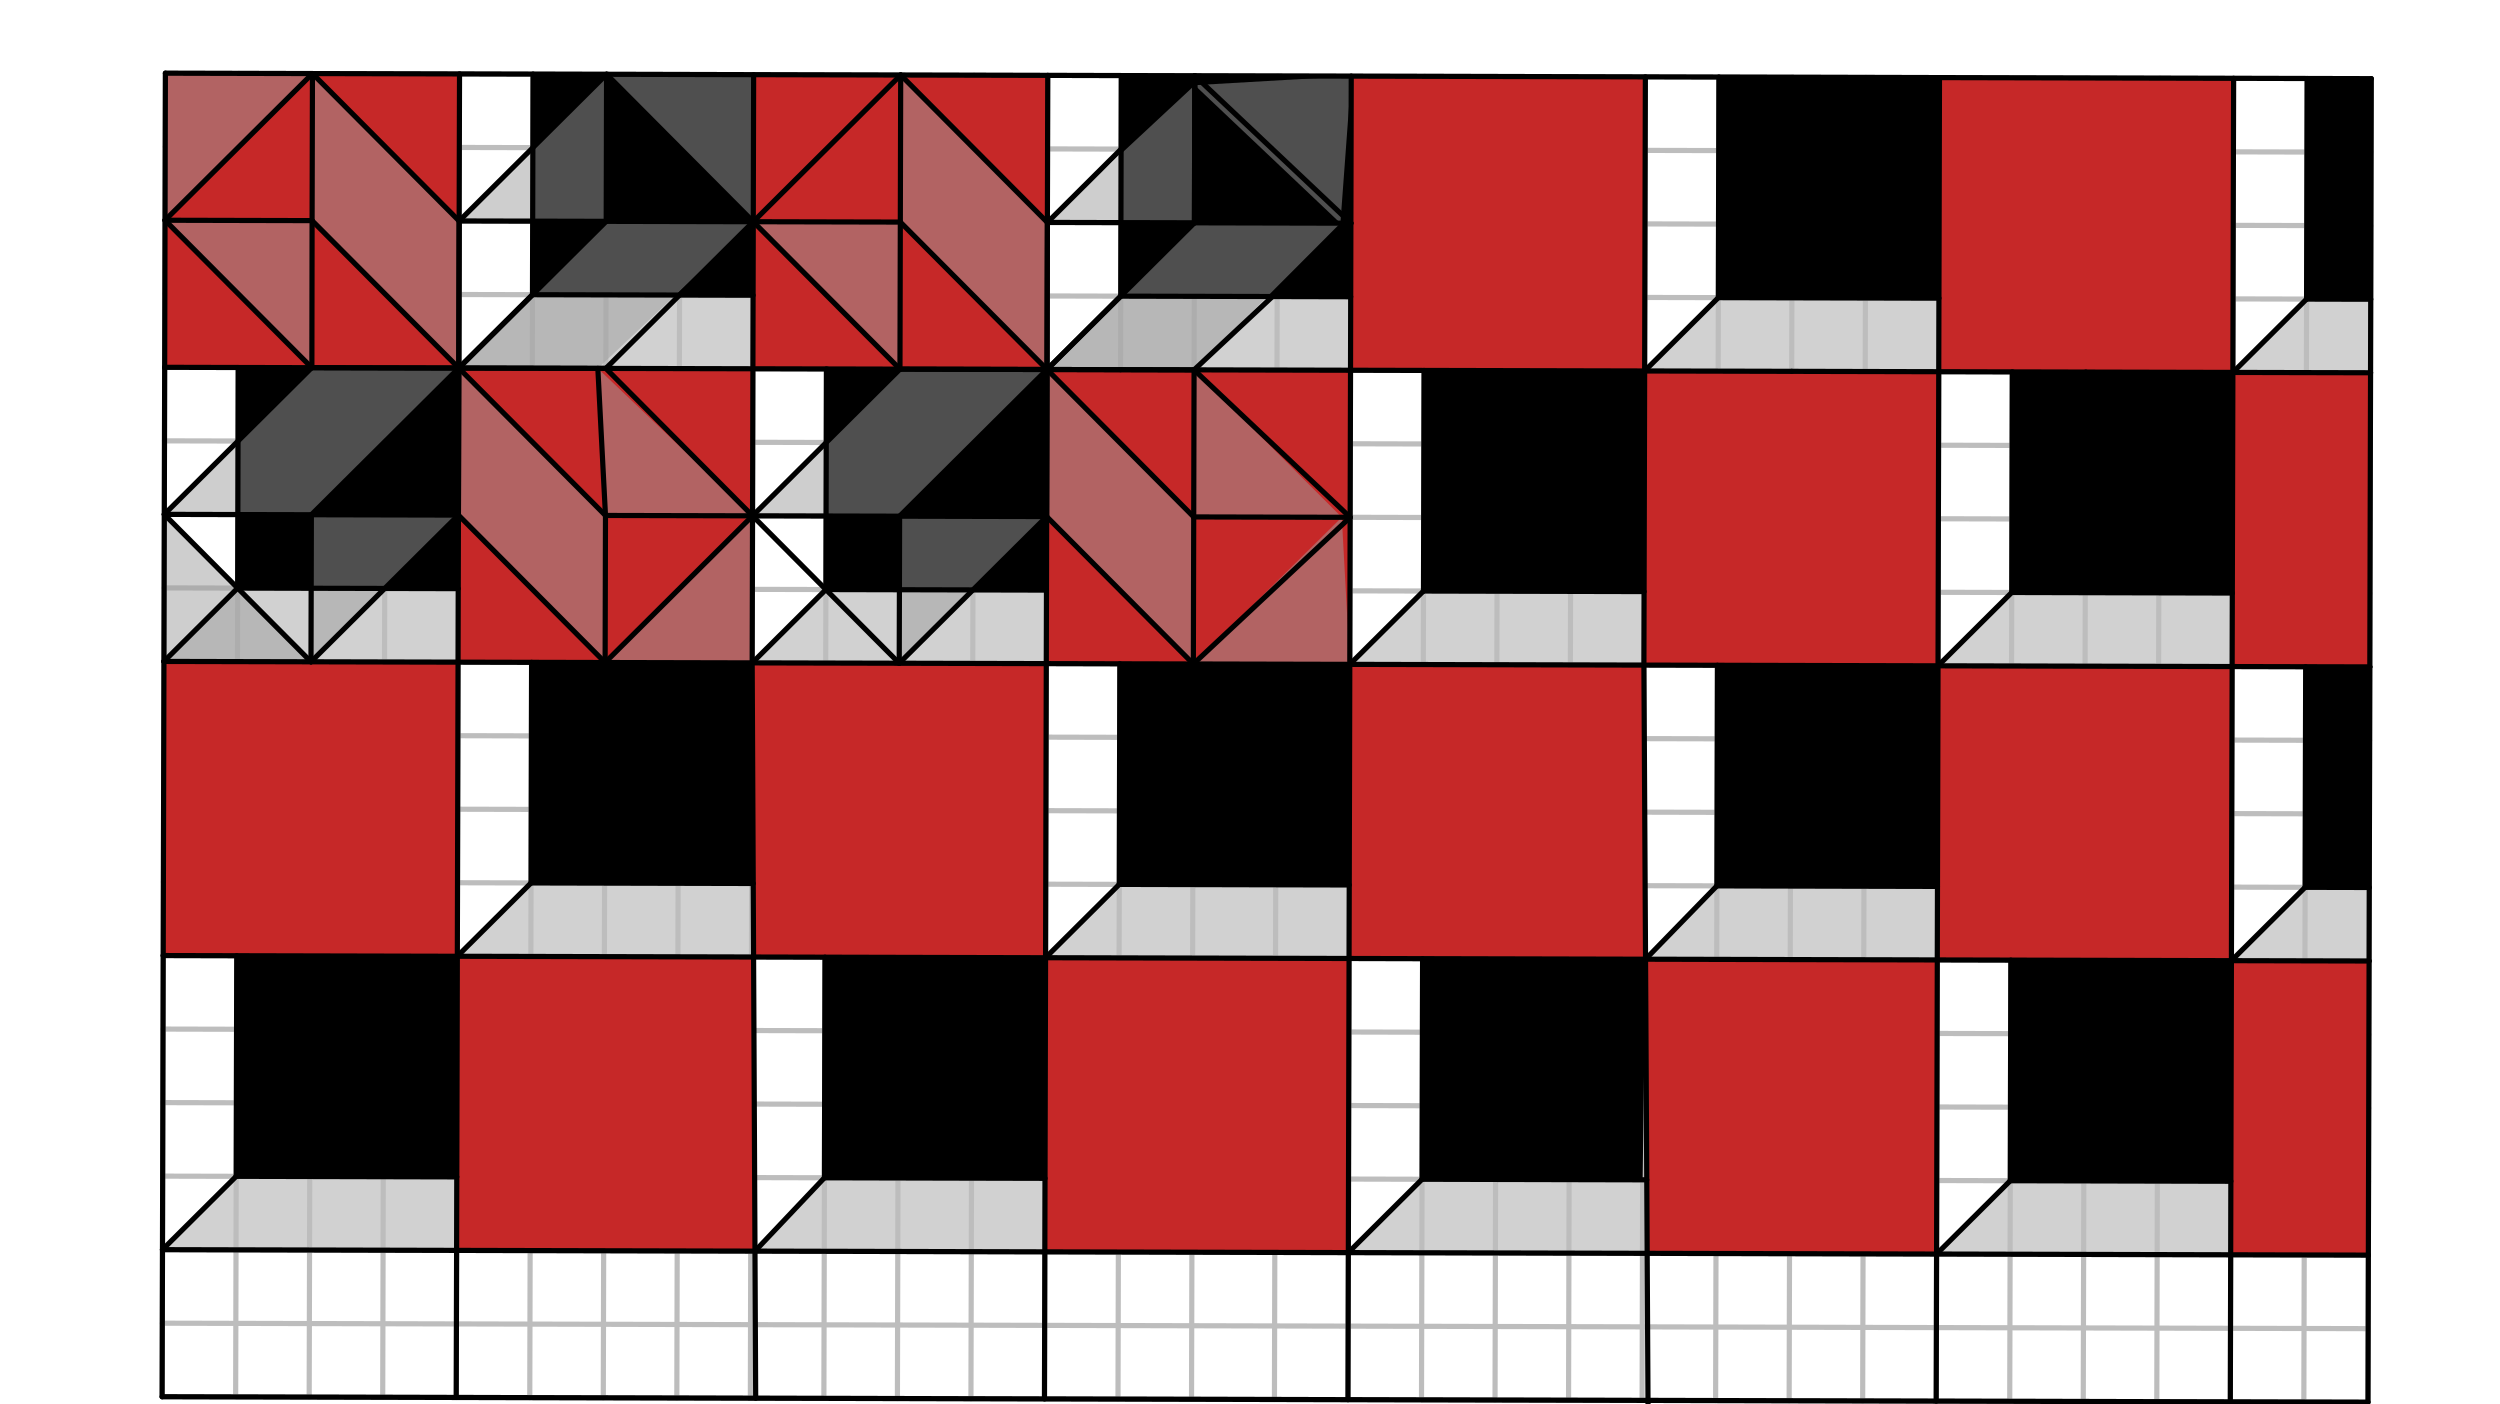 <svg xmlns="http://www.w3.org/2000/svg" class="svg--816" height="100%" preserveAspectRatio="xMidYMid meet" viewBox="0 0 963.78 541.417" width="100%"><defs><marker id="marker-arrow" markerHeight="16" markerUnits="userSpaceOnUse" markerWidth="24" orient="auto-start-reverse" refX="24" refY="4" viewBox="0 0 24 8"><path d="M 0 0 L 24 4 L 0 8 z" stroke="inherit"></path></marker></defs><g class="aux-layer--949"><g class="element--733"><line stroke="#BDBDBD" stroke-dasharray="none" stroke-linecap="round" stroke-width="2" x1="62.5" x2="912.891" y1="538.453" y2="540.558"></line></g><g class="element--733"><line stroke="#BDBDBD" stroke-dasharray="none" stroke-linecap="round" stroke-width="2" x1="62.5" x2="63.763" y1="538.453" y2="28.218"></line></g><g class="element--733"><line stroke="#BDBDBD" stroke-dasharray="none" stroke-linecap="round" stroke-width="2" x1="63.763" x2="914.154" y1="28.218" y2="30.323"></line></g><g class="element--733"><line stroke="#BDBDBD" stroke-dasharray="none" stroke-linecap="round" stroke-width="2" x1="914.154" x2="912.891" y1="30.323" y2="540.558"></line></g><g class="element--733"><path d="M -1979.58 -1694.393 A 2862.992 2862.992 0 0 1 2926.053 311.682" fill="none" stroke="#BDBDBD" stroke-dasharray="none" stroke-linecap="round" stroke-width="2"></path></g><g class="element--733"><path d="M 2543.734 1552.973 A 2862.992 2862.992 0 0 0 2983.448 28.359" fill="none" stroke="#BDBDBD" stroke-dasharray="none" stroke-linecap="round" stroke-width="2"></path></g><g class="element--733"><line stroke="#BDBDBD" stroke-dasharray="none" stroke-linecap="round" stroke-width="2" x1="92.109" x2="90.846" y1="28.289" y2="538.523"></line></g><g class="element--733"><line stroke="#BDBDBD" stroke-dasharray="none" stroke-linecap="round" stroke-width="2" x1="120.456" x2="119.193" y1="28.359" y2="538.593"></line></g><g class="element--733"><line stroke="#BDBDBD" stroke-dasharray="none" stroke-linecap="round" stroke-width="2" x1="148.802" x2="147.539" y1="28.429" y2="538.664"></line></g><g class="element--733"><line stroke="#BDBDBD" stroke-dasharray="none" stroke-linecap="round" stroke-width="2" x1="177.148" x2="175.885" y1="28.499" y2="538.734"></line></g><g class="element--733"><line stroke="#BDBDBD" stroke-dasharray="none" stroke-linecap="round" stroke-width="2" x1="205.495" x2="204.232" y1="28.569" y2="538.804"></line></g><g class="element--733"><line stroke="#BDBDBD" stroke-dasharray="none" stroke-linecap="round" stroke-width="2" x1="233.841" x2="232.578" y1="28.639" y2="538.874"></line></g><g class="element--733"><line stroke="#BDBDBD" stroke-dasharray="none" stroke-linecap="round" stroke-width="2" x1="262.188" x2="260.925" y1="28.71" y2="538.944"></line></g><g class="element--733"><line stroke="#BDBDBD" stroke-dasharray="none" stroke-linecap="round" stroke-width="2" x1="290.534" x2="289.271" y1="28.78" y2="539.014"></line></g><g class="element--733"><line stroke="#BDBDBD" stroke-dasharray="none" stroke-linecap="round" stroke-width="2" x1="318.88" x2="317.617" y1="28.85" y2="539.085"></line></g><g class="element--733"><line stroke="#BDBDBD" stroke-dasharray="none" stroke-linecap="round" stroke-width="2" x1="347.227" x2="345.964" y1="28.92" y2="539.155"></line></g><g class="element--733"><line stroke="#BDBDBD" stroke-dasharray="none" stroke-linecap="round" stroke-width="2" x1="375.573" x2="374.31" y1="28.99" y2="539.225"></line></g><g class="element--733"><line stroke="#BDBDBD" stroke-dasharray="none" stroke-linecap="round" stroke-width="2" x1="403.919" x2="402.656" y1="29.06" y2="539.295"></line></g><g class="element--733"><line stroke="#BDBDBD" stroke-dasharray="none" stroke-linecap="round" stroke-width="2" x1="432.266" x2="431.003" y1="29.131" y2="539.365"></line></g><g class="element--733"><line stroke="#BDBDBD" stroke-dasharray="none" stroke-linecap="round" stroke-width="2" x1="460.612" x2="459.349" y1="29.201" y2="539.435"></line></g><g class="element--733"><line stroke="#BDBDBD" stroke-dasharray="none" stroke-linecap="round" stroke-width="2" x1="492.575" x2="491.312" y1="29.28" y2="539.515"></line></g><g class="element--733"><line stroke="#BDBDBD" stroke-dasharray="none" stroke-linecap="round" stroke-width="2" x1="520.922" x2="519.659" y1="29.35" y2="539.585"></line></g><g class="element--733"><line stroke="#BDBDBD" stroke-dasharray="none" stroke-linecap="round" stroke-width="2" x1="549.268" x2="548.005" y1="29.42" y2="539.655"></line></g><g class="element--733"><line stroke="#BDBDBD" stroke-dasharray="none" stroke-linecap="round" stroke-width="2" x1="577.614" x2="576.352" y1="29.49" y2="539.725"></line></g><g class="element--733"><line stroke="#BDBDBD" stroke-dasharray="none" stroke-linecap="round" stroke-width="2" x1="605.961" x2="604.698" y1="29.561" y2="539.795"></line></g><g class="element--733"><line stroke="#BDBDBD" stroke-dasharray="none" stroke-linecap="round" stroke-width="2" x1="634.307" x2="633.044" y1="29.631" y2="539.865"></line></g><g class="element--733"><line stroke="#BDBDBD" stroke-dasharray="none" stroke-linecap="round" stroke-width="2" x1="662.654" x2="661.391" y1="29.701" y2="539.936"></line></g><g class="element--733"><line stroke="#BDBDBD" stroke-dasharray="none" stroke-linecap="round" stroke-width="2" x1="691" x2="689.737" y1="29.771" y2="540.006"></line></g><g class="element--733"><line stroke="#BDBDBD" stroke-dasharray="none" stroke-linecap="round" stroke-width="2" x1="719.346" x2="718.083" y1="29.841" y2="540.076"></line></g><g class="element--733"><line stroke="#BDBDBD" stroke-dasharray="none" stroke-linecap="round" stroke-width="2" x1="747.693" x2="746.43" y1="29.911" y2="540.146"></line></g><g class="element--733"><line stroke="#BDBDBD" stroke-dasharray="none" stroke-linecap="round" stroke-width="2" x1="776.039" x2="774.776" y1="29.982" y2="540.216"></line></g><g class="element--733"><line stroke="#BDBDBD" stroke-dasharray="none" stroke-linecap="round" stroke-width="2" x1="804.385" x2="803.122" y1="30.052" y2="540.286"></line></g><g class="element--733"><line stroke="#BDBDBD" stroke-dasharray="none" stroke-linecap="round" stroke-width="2" x1="832.732" x2="831.469" y1="30.122" y2="540.357"></line></g><g class="element--733"><line stroke="#BDBDBD" stroke-dasharray="none" stroke-linecap="round" stroke-width="2" x1="861.078" x2="859.815" y1="30.192" y2="540.427"></line></g><g class="element--733"><line stroke="#BDBDBD" stroke-dasharray="none" stroke-linecap="round" stroke-width="2" x1="889.425" x2="888.162" y1="30.262" y2="540.497"></line></g><g class="element--733"><line stroke="#BDBDBD" stroke-dasharray="none" stroke-linecap="round" stroke-width="2" x1="63.693" x2="914.084" y1="56.565" y2="58.67"></line></g><g class="element--733"><line stroke="#BDBDBD" stroke-dasharray="none" stroke-linecap="round" stroke-width="2" x1="63.623" x2="914.014" y1="84.911" y2="87.016"></line></g><g class="element--733"><line stroke="#BDBDBD" stroke-dasharray="none" stroke-linecap="round" stroke-width="2" x1="63.552" x2="913.944" y1="113.258" y2="115.363"></line></g><g class="element--733"><line stroke="#BDBDBD" stroke-dasharray="none" stroke-linecap="round" stroke-width="2" x1="63.482" x2="913.873" y1="141.604" y2="143.709"></line></g><g class="element--733"><line stroke="#BDBDBD" stroke-dasharray="none" stroke-linecap="round" stroke-width="2" x1="63.412" x2="913.803" y1="169.95" y2="172.055"></line></g><g class="element--733"><line stroke="#BDBDBD" stroke-dasharray="none" stroke-linecap="round" stroke-width="2" x1="63.342" x2="913.733" y1="198.297" y2="200.402"></line></g><g class="element--733"><line stroke="#BDBDBD" stroke-dasharray="none" stroke-linecap="round" stroke-width="2" x1="63.272" x2="913.663" y1="226.643" y2="228.748"></line></g><g class="element--733"><line stroke="#BDBDBD" stroke-dasharray="none" stroke-linecap="round" stroke-width="2" x1="63.202" x2="913.593" y1="254.989" y2="257.094"></line></g><g class="element--733"><line stroke="#BDBDBD" stroke-dasharray="none" stroke-linecap="round" stroke-width="2" x1="63.131" x2="913.523" y1="283.336" y2="285.441"></line></g><g class="element--733"><line stroke="#BDBDBD" stroke-dasharray="none" stroke-linecap="round" stroke-width="2" x1="63.061" x2="913.452" y1="311.682" y2="313.787"></line></g><g class="element--733"><line stroke="#BDBDBD" stroke-dasharray="none" stroke-linecap="round" stroke-width="2" x1="62.991" x2="913.382" y1="340.029" y2="342.133"></line></g><g class="element--733"><line stroke="#BDBDBD" stroke-dasharray="none" stroke-linecap="round" stroke-width="2" x1="62.921" x2="913.312" y1="368.375" y2="370.48"></line></g><g class="element--733"><line stroke="#BDBDBD" stroke-dasharray="none" stroke-linecap="round" stroke-width="2" x1="62.851" x2="913.242" y1="396.721" y2="398.826"></line></g><g class="element--733"><line stroke="#BDBDBD" stroke-dasharray="none" stroke-linecap="round" stroke-width="2" x1="62.781" x2="913.172" y1="425.068" y2="427.173"></line></g><g class="element--733"><line stroke="#BDBDBD" stroke-dasharray="none" stroke-linecap="round" stroke-width="2" x1="62.71" x2="913.102" y1="453.414" y2="455.519"></line></g><g class="element--733"><line stroke="#BDBDBD" stroke-dasharray="none" stroke-linecap="round" stroke-width="2" x1="62.64" x2="913.031" y1="481.76" y2="483.865"></line></g><g class="element--733"><line stroke="#BDBDBD" stroke-dasharray="none" stroke-linecap="round" stroke-width="2" x1="62.57" x2="912.961" y1="510.107" y2="512.212"></line></g></g><g class="main-layer--75a"><g class="element--733"><g fill="#000000" opacity="1"><path d="M 91.618 226.713 L 176.657 226.924 L 91.829 141.674 L 176.868 141.885 L 176.657 226.924 L 91.829 141.674 L 91.618 226.713 Z" stroke="none"></path></g></g><g class="element--733"><g fill="#000000" opacity="1"><path d="M 205.284 113.608 L 205.495 28.569 L 290.323 113.819 L 290.534 28.78 L 205.495 28.569 L 290.323 113.819 L 205.284 113.608 Z" stroke="none"></path></g></g><g class="element--733"><g fill="#000000" opacity="1"><path d="M 432.055 114.17 L 432.266 29.131 L 520.922 29.35 L 520.711 114.389 L 432.055 114.17 Z" stroke="none"></path></g></g><g class="element--733"><g fill="#000000" opacity="1"><path d="M 662.443 114.74 L 662.654 29.701 L 747.482 114.95 L 747.693 29.911 L 662.654 29.701 L 747.482 114.95 L 747.482 114.95 L 662.443 114.74 Z" stroke="none"></path></g></g><g class="element--733"><g fill="#000000" opacity="1"><path d="M 889.214 115.301 L 889.425 30.262 L 914.154 30.323 L 913.944 115.363 L 889.214 115.301 Z" stroke="none"></path></g></g><g class="element--733"><g fill="#000000" opacity="1"><path d="M 318.389 227.275 L 318.6 142.235 L 403.428 227.485 L 403.639 142.446 L 318.6 142.235 L 403.428 227.485 L 318.389 227.275 Z" stroke="none"></path></g></g><g class="element--733"><g fill="#000000" opacity="1"><path d="M 548.777 227.845 L 548.987 142.806 L 633.816 228.055 L 634.027 143.016 L 548.987 142.806 L 633.816 228.055 L 548.777 227.845 Z" stroke="none"></path></g></g><g class="element--733"><g fill="#000000" opacity="1"><path d="M 775.548 228.406 L 775.758 143.367 L 860.587 228.617 L 860.798 143.577 L 775.758 143.367 L 860.587 228.617 L 775.548 228.406 Z" stroke="none"></path></g></g><g class="element--733"><g fill="#000000" opacity="1"><path d="M 204.723 340.379 L 204.933 255.34 L 289.762 340.59 L 289.973 255.551 L 204.933 255.34 L 289.762 340.59 L 204.723 340.379 Z" stroke="none"></path></g></g><g class="element--733"><g fill="#000000" opacity="1"><path d="M 431.494 340.941 L 431.704 255.902 L 520.15 341.16 L 520.36 256.121 L 431.704 255.902 L 520.15 341.16 L 431.494 340.941 Z" stroke="none"></path></g></g><g class="element--733"><g fill="#000000" opacity="1"><path d="M 661.882 341.511 L 662.092 256.472 L 746.921 341.721 L 747.131 256.682 L 662.092 256.472 L 746.921 341.721 L 661.882 341.511 Z" stroke="none"></path></g></g><g class="element--733"><g fill="#000000" opacity="1"><path d="M 888.653 342.072 L 888.863 257.033 L 913.382 342.133 L 913.593 257.094 L 888.863 257.033 L 913.382 342.133 L 888.653 342.072 Z" stroke="none"></path></g></g><g class="element--733"><g fill="#000000" opacity="1"><path d="M 317.828 454.045 L 318.038 369.006 L 402.867 454.256 L 403.077 369.217 L 318.038 369.006 L 402.867 454.256 L 317.828 454.045 Z" stroke="none"></path></g></g><g class="element--733"><g fill="#000000" opacity="1"><path d="M 774.987 455.177 L 775.197 370.138 L 860.026 455.388 L 860.236 370.348 L 775.197 370.138 L 860.026 455.388 L 774.987 455.177 Z" stroke="none"></path></g></g><g class="element--733"><g fill="#000000" opacity="1"><path d="M 91.057 453.484 L 91.267 368.445 L 176.096 453.695 L 176.306 368.656 L 91.267 368.445 L 176.096 453.695 L 91.057 453.484 Z" stroke="none"></path></g></g><g class="element--733"><g fill="#C62828" opacity="1"><path d="M 62.921 368.375 L 63.234 242.104 L 63.234 242.104 L 63.202 254.989 L 62.921 368.375 Z" stroke="none"></path></g></g><g class="element--733"><g fill="#C62828" opacity="1"><path d="M 63.202 254.989 L 62.921 368.375 L 176.306 368.656 L 176.587 255.27 L 63.202 254.989 Z" stroke="none"></path></g></g><g class="element--733"><g fill="#C62828" opacity="1"><path d="M 176.587 255.27 L 289.973 255.551 L 176.868 141.885 L 176.868 141.885 L 290.253 142.165 L 289.973 255.551 L 176.868 141.885 L 176.587 255.27 Z" stroke="none"></path></g></g><g class="element--733"><g fill="#C62828" opacity="1"><path d="M 403.358 255.831 L 403.639 142.446 L 520.36 256.121 L 520.641 142.736 L 403.639 142.446 L 520.36 256.121 L 403.358 255.831 Z" stroke="none"></path></g></g><g class="element--733"><g fill="#C62828" opacity="1"><path d="M 520.641 142.736 L 520.922 29.35 L 634.027 143.016 L 634.307 29.631 L 520.922 29.35 L 634.027 143.016 L 520.641 142.736 Z" stroke="none"></path></g></g><g class="element--733"><g fill="#C62828" opacity="1"><path d="M 747.412 143.297 L 747.693 29.911 L 860.798 143.577 L 861.078 30.192 L 747.693 29.911 L 860.798 143.577 L 747.412 143.297 Z" stroke="none"></path></g></g><g class="element--733"><g fill="#C62828" opacity="1"><path d="M 290.253 142.165 L 290.534 28.78 L 403.639 142.446 L 403.919 29.06 L 290.534 28.78 L 403.639 142.446 L 290.253 142.165 Z" stroke="none"></path></g></g><g class="element--733"><g fill="#C62828" opacity="1"><path d="M 63.763 28.218 L 63.482 141.604 L 176.868 141.885 L 177.148 28.499 L 63.763 28.218 Z" stroke="none"></path></g></g><g class="element--733"><g fill="#C62828" opacity="1"><path d="M 289.973 255.551 L 290.513 368.938 L 403.077 369.217 L 403.358 255.831 L 289.973 255.551 Z" stroke="none"></path></g></g><g class="element--733"><g fill="#C62828" opacity="1"><path d="M 520.36 256.121 L 520.08 369.506 L 634.376 369.789 L 633.746 256.402 L 520.36 256.121 Z" stroke="none"></path></g></g><g class="element--733"><g fill="#C62828" opacity="1"><path d="M 634.027 143.016 L 633.746 256.402 L 747.131 256.682 L 747.412 143.297 L 634.027 143.016 Z" stroke="none"></path></g></g><g class="element--733"><g fill="#C62828" opacity="1"><path d="M 634.376 369.789 L 635.006 483.177 L 746.57 483.453 L 746.851 370.068 L 634.376 369.789 Z" stroke="none"></path></g></g><g class="element--733"><g fill="#C62828" opacity="1"><path d="M 403.077 369.217 L 402.797 482.602 L 519.799 482.892 L 520.08 369.506 L 403.077 369.217 Z" stroke="none"></path></g></g><g class="element--733"><g fill="#C62828" opacity="1"><path d="M 176.306 368.656 L 176.026 482.041 L 291.054 482.326 L 290.513 368.938 L 176.306 368.656 Z" stroke="none"></path></g></g><g class="element--733"><g fill="#C62828" opacity="1"><path d="M 747.131 256.682 L 746.851 370.068 L 860.236 370.348 L 860.517 256.963 L 747.131 256.682 Z" stroke="none"></path></g></g><g class="element--733"><g fill="#C62828" opacity="1"><path d="M 860.798 143.577 L 860.517 256.963 L 913.593 257.094 L 913.873 143.709 L 860.798 143.577 Z" stroke="none"></path></g></g><g class="element--733"><g fill="#C62828" opacity="1"><path d="M 860.236 370.348 L 859.956 483.734 L 913.031 483.865 L 913.312 370.48 L 860.236 370.348 Z" stroke="none"></path></g></g><g class="element--733"><g fill="#BDBDBD" opacity="0.7"><path d="M 63.202 254.989 L 91.618 226.713 L 176.657 226.924 L 176.587 255.27 L 63.202 254.989 Z" stroke="none"></path></g></g><g class="element--733"><g fill="#BDBDBD" opacity="0.7"><path d="M 176.868 141.885 L 205.284 113.608 L 290.323 113.819 L 290.253 142.165 L 176.868 141.885 Z" stroke="none"></path></g></g><g class="element--733"><g fill="#BDBDBD" opacity="0.7"><path d="M 403.639 142.446 L 432.055 114.17 L 520.711 114.389 L 520.641 142.736 L 403.639 142.446 Z" stroke="none"></path></g></g><g class="element--733"><g fill="#BDBDBD" opacity="0.7"><path d="M 634.027 143.016 L 662.443 114.74 L 747.482 114.95 L 747.412 143.297 L 634.027 143.016 Z" stroke="none"></path></g></g><g class="element--733"><g fill="#BDBDBD" opacity="0.7"><path d="M 520.36 256.121 L 548.777 227.845 L 633.816 228.055 L 633.746 256.402 L 520.36 256.121 Z" stroke="none"></path></g></g><g class="element--733"><g fill="#BDBDBD" opacity="0.7"><path d="M 289.973 255.551 L 318.389 227.275 L 403.428 227.485 L 403.358 255.831 L 289.973 255.551 Z" stroke="none"></path></g></g><g class="element--733"><g fill="#BDBDBD" opacity="0.7"><path d="M 747.131 256.682 L 775.548 228.406 L 860.587 228.617 L 860.517 256.963 L 747.131 256.682 Z" stroke="none"></path></g></g><g class="element--733"><g fill="#BDBDBD" opacity="0.7"><path d="M 634.376 369.789 L 661.882 341.511 L 746.921 341.721 L 746.851 370.068 L 634.376 369.789 Z" stroke="none"></path></g></g><g class="element--733"><g fill="#BDBDBD" opacity="0.7"><path d="M 403.077 369.217 L 431.494 340.941 L 520.15 341.16 L 520.08 369.506 L 403.077 369.217 Z" stroke="none"></path></g></g><g class="element--733"><g fill="#BDBDBD" opacity="0.7"><path d="M 176.306 368.656 L 204.723 340.379 L 289.762 340.59 L 290.513 368.938 L 176.306 368.656 Z" stroke="none"></path></g></g><g class="element--733"><g fill="#BDBDBD" opacity="0.7"><path d="M 62.64 481.76 L 91.057 453.484 L 176.096 453.695 L 176.026 482.041 L 62.64 481.76 Z" stroke="none"></path></g></g><g class="element--733"><g fill="#BDBDBD" opacity="0.7"><path d="M 291.054 482.326 L 317.828 454.045 L 402.867 454.256 L 402.797 482.602 L 291.054 482.326 Z" stroke="none"></path></g></g><g class="element--733"><g fill="#BDBDBD" opacity="0.7"><path d="M 519.799 482.892 L 548.216 454.616 L 633.255 454.826 L 635.006 483.177 L 519.799 482.892 Z" stroke="none"></path></g></g><g class="element--733"><g fill="#BDBDBD" opacity="0.7"><path d="M 746.57 483.453 L 774.987 455.177 L 860.026 455.388 L 859.956 483.734 L 746.57 483.453 Z" stroke="none"></path></g></g><g class="element--733"><g fill="#BDBDBD" opacity="0.7"><path d="M 860.236 370.348 L 888.653 342.072 L 913.382 342.133 L 913.312 370.48 L 860.236 370.348 Z" stroke="none"></path></g></g><g class="element--733"><g fill="#BDBDBD" opacity="0.7"><path d="M 860.798 143.577 L 889.214 115.301 L 913.944 115.363 L 913.873 143.709 L 860.798 143.577 Z" stroke="none"></path></g></g><g class="element--733"><g fill="#000000" opacity="1"><path d="M 548.426 369.577 L 548.216 454.616 L 633.255 454.826 L 633.255 454.826 L 633.255 454.826 L 634.376 369.789 L 548.426 369.577 Z" stroke="none"></path></g></g><g class="element--733"><g fill="#9E9E9E" opacity="0.5"><path d="M 63.763 28.218 L 63.622 84.911 L 120.456 28.359 L 63.763 28.218 Z" stroke="none"></path></g></g><g class="element--733"><g fill="#9E9E9E" opacity="0.5"><path d="M 120.456 28.359 L 120.315 85.052 L 176.868 141.885 L 177.008 85.192 L 120.456 28.359 Z" stroke="none"></path></g></g><g class="element--733"><g fill="#9E9E9E" opacity="0.5"><path d="M 177.008 85.192 L 233.701 85.332 L 233.841 28.639 L 177.008 85.192 Z" stroke="none"></path></g></g><g class="element--733"><g fill="#9E9E9E" opacity="0.5"><path d="M 233.841 28.639 L 290.534 28.781 L 290.394 85.473 L 233.841 28.639 Z" stroke="none"></path></g></g><g class="element--733"><g fill="#9E9E9E" opacity="0.5"><path d="M 290.394 85.473 L 230.473 142.017 L 176.868 141.885 L 233.701 85.332 L 290.394 85.473 Z" stroke="none"></path></g></g><g class="element--733"><g fill="#9E9E9E" opacity="0.5"><path d="M 230.473 142.017 L 290.113 198.858 L 233.42 198.718 L 230.473 142.017 Z" stroke="none"></path></g></g><g class="element--733"><g fill="#9E9E9E" opacity="0.5"><path d="M 290.113 198.858 L 289.973 255.551 L 233.28 255.41 L 290.113 198.858 Z" stroke="none"></path></g></g><g class="element--733"><g fill="#9E9E9E" opacity="0.5"><path d="M 233.28 255.41 L 233.42 198.718 L 176.868 141.885 L 176.727 198.577 L 233.28 255.41 Z" stroke="none"></path></g></g><g class="element--733"><g fill="#9E9E9E" opacity="0.5"><path d="M 176.727 198.577 L 119.894 255.13 L 120.035 198.437 L 176.727 198.577 Z" stroke="none"></path></g></g><g class="element--733"><g fill="#9E9E9E" opacity="0.5"><path d="M 119.894 255.13 L 63.202 254.989 L 63.342 198.297 L 119.894 255.13 Z" stroke="none"></path></g></g><g class="element--733"><g fill="#9E9E9E" opacity="0.5"><path d="M 63.342 198.297 L 120.035 198.437 L 176.868 141.885 L 120.233 141.744 L 63.342 198.297 Z" stroke="none"></path></g></g><g class="element--733"><g fill="#9E9E9E" opacity="0.5"><path d="M 120.233 141.744 L 120.315 85.052 L 63.622 84.911 L 120.233 141.744 Z" stroke="none"></path></g></g><g class="element--733"><g fill="#9E9E9E" opacity="0.5"><path d="M 347.227 28.92 L 403.779 85.753 L 403.639 142.446 L 347.086 85.613 L 347.227 28.92 Z" stroke="none"></path></g></g><g class="element--733"><g fill="#9E9E9E" opacity="0.5"><path d="M 347.086 85.613 L 346.946 142.306 L 290.394 85.473 L 347.086 85.613 Z" stroke="none"></path></g></g><g class="element--733"><g fill="#9E9E9E" opacity="0.5"><path d="M 403.639 142.446 L 346.806 198.998 L 290.113 198.858 L 346.946 142.306 L 403.639 142.446 Z" stroke="none"></path></g></g><g class="element--733"><g fill="#9E9E9E" opacity="0.5"><path d="M 403.779 85.753 L 460.472 85.894 L 460.603 32.843 L 403.779 85.753 Z" stroke="none"></path></g></g><g class="element--733"><g fill="#9E9E9E" opacity="0.5"><path d="M 460.603 32.843 L 520.922 29.353 L 516.741 86.033 L 460.603 32.843 Z" stroke="none"></path></g></g><g class="element--733"><g fill="#9E9E9E" opacity="0.5"><path d="M 516.741 86.033 L 460.472 85.894 L 403.639 142.446 L 460.331 142.586 L 516.741 86.033 Z" stroke="none"></path></g></g><g class="element--733"><g fill="#9E9E9E" opacity="0.5"><path d="M 460.331 142.586 L 517.278 199.42 L 460.191 199.279 L 460.331 142.586 Z" stroke="none"></path></g></g><g class="element--733"><g fill="#9E9E9E" opacity="0.5"><path d="M 517.278 199.42 L 520.36 256.121 L 460.051 255.972 L 517.278 199.42 Z" stroke="none"></path></g></g><g class="element--733"><g fill="#9E9E9E" opacity="0.5"><path d="M 460.051 255.972 L 460.191 199.279 L 403.639 142.446 L 403.498 199.139 L 460.051 255.972 Z" stroke="none"></path></g></g><g class="element--733"><g fill="#9E9E9E" opacity="0.5"><path d="M 403.498 199.139 L 346.806 198.998 L 346.666 255.359 L 403.498 199.139 Z" stroke="none"></path></g></g><g class="element--733"><line stroke="#000000" stroke-dasharray="none" stroke-linecap="round" stroke-width="2" x1="63.482" x2="120.175" y1="141.604" y2="141.744"></line></g><g class="element--733"><line stroke="#000000" stroke-dasharray="none" stroke-linecap="round" stroke-width="2" x1="120.175" x2="233.561" y1="141.744" y2="142.025"></line></g><g class="element--733"><line stroke="#000000" stroke-dasharray="none" stroke-linecap="round" stroke-width="2" x1="233.561" x2="346.946" y1="142.025" y2="142.306"></line></g><g class="element--733"><line stroke="#000000" stroke-dasharray="none" stroke-linecap="round" stroke-width="2" x1="346.946" x2="431.985" y1="142.306" y2="142.516"></line></g><g class="element--733"><line stroke="#000000" stroke-dasharray="none" stroke-linecap="round" stroke-width="2" x1="431.985" x2="460.331" y1="142.516" y2="142.586"></line></g><g class="element--733"><line stroke="#000000" stroke-dasharray="none" stroke-linecap="round" stroke-width="2" x1="460.331" x2="577.334" y1="142.586" y2="142.876"></line></g><g class="element--733"><line stroke="#000000" stroke-dasharray="none" stroke-linecap="round" stroke-width="2" x1="577.334" x2="690.719" y1="142.876" y2="143.157"></line></g><g class="element--733"><line stroke="#000000" stroke-dasharray="none" stroke-linecap="round" stroke-width="2" x1="690.719" x2="804.105" y1="143.157" y2="143.437"></line></g><g class="element--733"><line stroke="#000000" stroke-dasharray="none" stroke-linecap="round" stroke-width="2" x1="804.105" x2="913.873" y1="143.437" y2="143.709"></line></g><g class="element--733"><line stroke="#000000" stroke-dasharray="none" stroke-linecap="round" stroke-width="2" x1="63.763" x2="914.154" y1="28.218" y2="30.323"></line></g><g class="element--733"><line stroke="#000000" stroke-dasharray="none" stroke-linecap="round" stroke-width="2" x1="914.154" x2="913.873" y1="30.323" y2="143.709"></line></g><g class="element--733"><line stroke="#000000" stroke-dasharray="none" stroke-linecap="round" stroke-width="2" x1="63.763" x2="63.482" y1="28.218" y2="141.604"></line></g><g class="element--733"><line stroke="#000000" stroke-dasharray="none" stroke-linecap="round" stroke-width="2" x1="176.868" x2="177.148" y1="141.885" y2="28.499"></line></g><g class="element--733"><line stroke="#000000" stroke-dasharray="none" stroke-linecap="round" stroke-width="2" x1="290.253" x2="290.534" y1="142.165" y2="28.78"></line></g><g class="element--733"><line stroke="#000000" stroke-dasharray="none" stroke-linecap="round" stroke-width="2" x1="403.639" x2="403.919" y1="142.446" y2="29.06"></line></g><g class="element--733"><line stroke="#000000" stroke-dasharray="none" stroke-linecap="round" stroke-width="2" x1="520.641" x2="520.922" y1="142.736" y2="29.35"></line></g><g class="element--733"><line stroke="#000000" stroke-dasharray="none" stroke-linecap="round" stroke-width="2" x1="634.027" x2="634.307" y1="143.016" y2="29.631"></line></g><g class="element--733"><line stroke="#000000" stroke-dasharray="none" stroke-linecap="round" stroke-width="2" x1="747.412" x2="747.693" y1="143.297" y2="29.911"></line></g><g class="element--733"><line stroke="#000000" stroke-dasharray="none" stroke-linecap="round" stroke-width="2" x1="860.798" x2="861.078" y1="143.577" y2="30.192"></line></g><g class="element--733"><line stroke="#000000" stroke-dasharray="none" stroke-linecap="round" stroke-width="2" x1="176.868" x2="176.587" y1="141.885" y2="255.27"></line></g><g class="element--733"><line stroke="#000000" stroke-dasharray="none" stroke-linecap="round" stroke-width="2" x1="176.587" x2="913.593" y1="255.27" y2="257.094"></line></g><g class="element--733"><line stroke="#000000" stroke-dasharray="none" stroke-linecap="round" stroke-width="2" x1="176.587" x2="63.202" y1="255.27" y2="254.989"></line></g><g class="element--733"><line stroke="#000000" stroke-dasharray="none" stroke-linecap="round" stroke-width="2" x1="63.202" x2="63.482" y1="254.989" y2="141.604"></line></g><g class="element--733"><line stroke="#000000" stroke-dasharray="none" stroke-linecap="round" stroke-width="2" x1="913.873" x2="913.593" y1="143.709" y2="257.094"></line></g><g class="element--733"><line stroke="#000000" stroke-dasharray="none" stroke-linecap="round" stroke-width="2" x1="403.639" x2="403.358" y1="142.446" y2="255.831"></line></g><g class="element--733"><line stroke="#000000" stroke-dasharray="none" stroke-linecap="round" stroke-width="2" x1="520.641" x2="520.36" y1="142.736" y2="256.121"></line></g><g class="element--733"><line stroke="#000000" stroke-dasharray="none" stroke-linecap="round" stroke-width="2" x1="634.027" x2="633.746" y1="143.016" y2="256.402"></line></g><g class="element--733"><line stroke="#000000" stroke-dasharray="none" stroke-linecap="round" stroke-width="2" x1="747.412" x2="747.131" y1="143.297" y2="256.682"></line></g><g class="element--733"><line stroke="#000000" stroke-dasharray="none" stroke-linecap="round" stroke-width="2" x1="860.798" x2="860.517" y1="143.577" y2="256.963"></line></g><g class="element--733"><line stroke="#000000" stroke-dasharray="none" stroke-linecap="round" stroke-width="2" x1="290.253" x2="289.973" y1="142.165" y2="255.551"></line></g><g class="element--733"><line stroke="#000000" stroke-dasharray="none" stroke-linecap="round" stroke-width="2" x1="63.202" x2="62.921" y1="254.989" y2="368.375"></line></g><g class="element--733"><line stroke="#000000" stroke-dasharray="none" stroke-linecap="round" stroke-width="2" x1="62.921" x2="913.312" y1="368.375" y2="370.48"></line></g><g class="element--733"><line stroke="#000000" stroke-dasharray="none" stroke-linecap="round" stroke-width="2" x1="62.921" x2="62.64" y1="368.375" y2="481.76"></line></g><g class="element--733"><line stroke="#000000" stroke-dasharray="none" stroke-linecap="round" stroke-width="2" x1="62.64" x2="913.031" y1="481.76" y2="483.865"></line></g><g class="element--733"><line stroke="#000000" stroke-dasharray="none" stroke-linecap="round" stroke-width="2" x1="62.64" x2="62.5" y1="481.76" y2="538.453"></line></g><g class="element--733"><line stroke="#000000" stroke-dasharray="none" stroke-linecap="round" stroke-width="2" x1="62.5" x2="912.891" y1="538.453" y2="540.558"></line></g><g class="element--733"><line stroke="#000000" stroke-dasharray="none" stroke-linecap="round" stroke-width="2" x1="912.891" x2="913.031" y1="540.558" y2="483.865"></line></g><g class="element--733"><line stroke="#000000" stroke-dasharray="none" stroke-linecap="round" stroke-width="2" x1="913.031" x2="913.312" y1="483.865" y2="370.48"></line></g><g class="element--733"><line stroke="#000000" stroke-dasharray="none" stroke-linecap="round" stroke-width="2" x1="913.312" x2="913.593" y1="370.48" y2="257.094"></line></g><g class="element--733"><line stroke="#000000" stroke-dasharray="none" stroke-linecap="round" stroke-width="2" x1="176.587" x2="175.885" y1="255.27" y2="538.734"></line></g><g class="element--733"><line stroke="#000000" stroke-dasharray="none" stroke-linecap="round" stroke-width="2" x1="289.973" x2="291.324" y1="255.551" y2="539.019"></line></g><g class="element--733"><line stroke="#000000" stroke-dasharray="none" stroke-linecap="round" stroke-width="2" x1="403.358" x2="402.656" y1="255.831" y2="539.295"></line></g><g class="element--733"><line stroke="#000000" stroke-dasharray="none" stroke-linecap="round" stroke-width="2" x1="520.36" x2="519.659" y1="256.121" y2="539.585"></line></g><g class="element--733"><line stroke="#000000" stroke-dasharray="none" stroke-linecap="round" stroke-width="2" x1="633.746" x2="635.333" y1="256.402" y2="542.104"></line></g><g class="element--733"><line stroke="#000000" stroke-dasharray="none" stroke-linecap="round" stroke-width="2" x1="747.131" x2="746.43" y1="256.682" y2="540.146"></line></g><g class="element--733"><line stroke="#000000" stroke-dasharray="none" stroke-linecap="round" stroke-width="2" x1="860.517" x2="859.815" y1="256.963" y2="540.427"></line></g><g class="element--733"><line stroke="#000000" stroke-dasharray="none" stroke-linecap="round" stroke-width="2" x1="205.495" x2="205.284" y1="28.569" y2="113.608"></line></g><g class="element--733"><line stroke="#000000" stroke-dasharray="none" stroke-linecap="round" stroke-width="2" x1="205.284" x2="290.323" y1="113.608" y2="113.819"></line></g><g class="element--733"><line stroke="#000000" stroke-dasharray="none" stroke-linecap="round" stroke-width="2" x1="432.055" x2="432.266" y1="114.17" y2="29.131"></line></g><g class="element--733"><line stroke="#000000" stroke-dasharray="none" stroke-linecap="round" stroke-width="2" x1="432.055" x2="520.711" y1="114.17" y2="114.389"></line></g><g class="element--733"><line stroke="#000000" stroke-dasharray="none" stroke-linecap="round" stroke-width="2" x1="662.443" x2="662.654" y1="114.74" y2="29.701"></line></g><g class="element--733"><line stroke="#000000" stroke-dasharray="none" stroke-linecap="round" stroke-width="2" x1="662.443" x2="747.482" y1="114.74" y2="114.95"></line></g><g class="element--733"><line stroke="#000000" stroke-dasharray="none" stroke-linecap="round" stroke-width="2" x1="889.214" x2="889.425" y1="115.301" y2="30.262"></line></g><g class="element--733"><line stroke="#000000" stroke-dasharray="none" stroke-linecap="round" stroke-width="2" x1="889.214" x2="913.944" y1="115.301" y2="115.363"></line></g><g class="element--733"><line stroke="#000000" stroke-dasharray="none" stroke-linecap="round" stroke-width="2" x1="91.829" x2="91.618" y1="141.674" y2="226.713"></line></g><g class="element--733"><line stroke="#000000" stroke-dasharray="none" stroke-linecap="round" stroke-width="2" x1="91.618" x2="176.657" y1="226.713" y2="226.924"></line></g><g class="element--733"><line stroke="#000000" stroke-dasharray="none" stroke-linecap="round" stroke-width="2" x1="318.389" x2="318.6" y1="227.275" y2="142.235"></line></g><g class="element--733"><line stroke="#000000" stroke-dasharray="none" stroke-linecap="round" stroke-width="2" x1="318.389" x2="403.428" y1="227.275" y2="227.485"></line></g><g class="element--733"><line stroke="#000000" stroke-dasharray="none" stroke-linecap="round" stroke-width="2" x1="548.777" x2="548.987" y1="227.845" y2="142.806"></line></g><g class="element--733"><line stroke="#000000" stroke-dasharray="none" stroke-linecap="round" stroke-width="2" x1="548.777" x2="633.816" y1="227.845" y2="228.055"></line></g><g class="element--733"><line stroke="#000000" stroke-dasharray="none" stroke-linecap="round" stroke-width="2" x1="775.548" x2="775.758" y1="228.406" y2="143.367"></line></g><g class="element--733"><line stroke="#000000" stroke-dasharray="none" stroke-linecap="round" stroke-width="2" x1="775.548" x2="860.587" y1="228.406" y2="228.617"></line></g><g class="element--733"><line stroke="#000000" stroke-dasharray="none" stroke-linecap="round" stroke-width="2" x1="204.933" x2="204.723" y1="255.34" y2="340.379"></line></g><g class="element--733"><line stroke="#000000" stroke-dasharray="none" stroke-linecap="round" stroke-width="2" x1="204.723" x2="290.378" y1="340.379" y2="340.591"></line></g><g class="element--733"><line stroke="#000000" stroke-dasharray="none" stroke-linecap="round" stroke-width="2" x1="431.704" x2="431.494" y1="255.902" y2="340.941"></line></g><g class="element--733"><line stroke="#000000" stroke-dasharray="none" stroke-linecap="round" stroke-width="2" x1="431.494" x2="520.15" y1="340.941" y2="341.16"></line></g><g class="element--733"><line stroke="#000000" stroke-dasharray="none" stroke-linecap="round" stroke-width="2" x1="662.092" x2="661.882" y1="256.472" y2="341.511"></line></g><g class="element--733"><line stroke="#000000" stroke-dasharray="none" stroke-linecap="round" stroke-width="2" x1="661.882" x2="746.921" y1="341.511" y2="341.721"></line></g><g class="element--733"><line stroke="#000000" stroke-dasharray="none" stroke-linecap="round" stroke-width="2" x1="888.863" x2="888.653" y1="257.033" y2="342.072"></line></g><g class="element--733"><line stroke="#000000" stroke-dasharray="none" stroke-linecap="round" stroke-width="2" x1="888.653" x2="913.382" y1="342.072" y2="342.133"></line></g><g class="element--733"><line stroke="#000000" stroke-dasharray="none" stroke-linecap="round" stroke-width="2" x1="91.267" x2="91.057" y1="368.445" y2="453.484"></line></g><g class="element--733"><line stroke="#000000" stroke-dasharray="none" stroke-linecap="round" stroke-width="2" x1="91.057" x2="176.096" y1="453.484" y2="453.695"></line></g><g class="element--733"><line stroke="#000000" stroke-dasharray="none" stroke-linecap="round" stroke-width="2" x1="318.038" x2="317.828" y1="369.006" y2="454.045"></line></g><g class="element--733"><line stroke="#000000" stroke-dasharray="none" stroke-linecap="round" stroke-width="2" x1="317.828" x2="402.867" y1="454.045" y2="454.256"></line></g><g class="element--733"><line stroke="#000000" stroke-dasharray="none" stroke-linecap="round" stroke-width="2" x1="548.426" x2="548.216" y1="369.577" y2="454.616"></line></g><g class="element--733"><line stroke="#000000" stroke-dasharray="none" stroke-linecap="round" stroke-width="2" x1="548.216" x2="634.848" y1="454.616" y2="454.83"></line></g><g class="element--733"><line stroke="#000000" stroke-dasharray="none" stroke-linecap="round" stroke-width="2" x1="775.197" x2="774.987" y1="370.138" y2="455.177"></line></g><g class="element--733"><line stroke="#000000" stroke-dasharray="none" stroke-linecap="round" stroke-width="2" x1="774.987" x2="860.026" y1="455.177" y2="455.388"></line></g><g class="element--733"><line stroke="#000000" stroke-dasharray="none" stroke-linecap="round" stroke-width="2" x1="205.284" x2="176.868" y1="113.608" y2="141.885"></line></g><g class="element--733"><line stroke="#000000" stroke-dasharray="none" stroke-linecap="round" stroke-width="2" x1="403.639" x2="432.055" y1="142.446" y2="114.17"></line></g><g class="element--733"><line stroke="#000000" stroke-dasharray="none" stroke-linecap="round" stroke-width="2" x1="634.027" x2="662.443" y1="143.016" y2="114.74"></line></g><g class="element--733"><line stroke="#000000" stroke-dasharray="none" stroke-linecap="round" stroke-width="2" x1="860.798" x2="889.214" y1="143.577" y2="115.301"></line></g><g class="element--733"><line stroke="#000000" stroke-dasharray="none" stroke-linecap="round" stroke-width="2" x1="860.236" x2="888.653" y1="370.348" y2="342.072"></line></g><g class="element--733"><line stroke="#000000" stroke-dasharray="none" stroke-linecap="round" stroke-width="2" x1="746.57" x2="774.987" y1="483.453" y2="455.177"></line></g><g class="element--733"><line stroke="#000000" stroke-dasharray="none" stroke-linecap="round" stroke-width="2" x1="634.376" x2="661.882" y1="369.789" y2="341.511"></line></g><g class="element--733"><line stroke="#000000" stroke-dasharray="none" stroke-linecap="round" stroke-width="2" x1="520.36" x2="548.777" y1="256.121" y2="227.845"></line></g><g class="element--733"><line stroke="#000000" stroke-dasharray="none" stroke-linecap="round" stroke-width="2" x1="289.973" x2="318.389" y1="255.551" y2="227.275"></line></g><g class="element--733"><line stroke="#000000" stroke-dasharray="none" stroke-linecap="round" stroke-width="2" x1="63.202" x2="91.618" y1="254.989" y2="226.713"></line></g><g class="element--733"><line stroke="#000000" stroke-dasharray="none" stroke-linecap="round" stroke-width="2" x1="62.64" x2="91.057" y1="481.76" y2="453.484"></line></g><g class="element--733"><line stroke="#000000" stroke-dasharray="none" stroke-linecap="round" stroke-width="2" x1="176.306" x2="204.723" y1="368.656" y2="340.379"></line></g><g class="element--733"><line stroke="#000000" stroke-dasharray="none" stroke-linecap="round" stroke-width="2" x1="747.131" x2="775.548" y1="256.682" y2="228.406"></line></g><g class="element--733"><line stroke="#000000" stroke-dasharray="none" stroke-linecap="round" stroke-width="2" x1="403.077" x2="431.494" y1="369.217" y2="340.941"></line></g><g class="element--733"><line stroke="#000000" stroke-dasharray="none" stroke-linecap="round" stroke-width="2" x1="291.054" x2="317.828" y1="482.326" y2="454.045"></line></g><g class="element--733"><line stroke="#000000" stroke-dasharray="none" stroke-linecap="round" stroke-width="2" x1="548.216" x2="519.799" y1="454.616" y2="482.892"></line></g><g class="element--733"><line stroke="#000000" stroke-dasharray="none" stroke-linecap="round" stroke-width="2" x1="120.456" x2="63.622" y1="28.359" y2="84.911"></line></g><g class="element--733"><line stroke="#000000" stroke-dasharray="none" stroke-linecap="round" stroke-width="2" x1="120.456" x2="177.008" y1="28.359" y2="85.192"></line></g><g class="element--733"><line stroke="#000000" stroke-dasharray="none" stroke-linecap="round" stroke-width="2" x1="177.008" x2="233.841" y1="85.192" y2="28.639"></line></g><g class="element--733"><line stroke="#000000" stroke-dasharray="none" stroke-linecap="round" stroke-width="2" x1="233.841" x2="290.394" y1="28.639" y2="85.473"></line></g><g class="element--733"><line stroke="#000000" stroke-dasharray="none" stroke-linecap="round" stroke-width="2" x1="290.394" x2="233.561" y1="85.473" y2="142.025"></line></g><g class="element--733"><line stroke="#000000" stroke-dasharray="none" stroke-linecap="round" stroke-width="2" x1="233.561" x2="290.113" y1="142.025" y2="198.858"></line></g><g class="element--733"><line stroke="#000000" stroke-dasharray="none" stroke-linecap="round" stroke-width="2" x1="290.113" x2="233.28" y1="198.858" y2="255.41"></line></g><g class="element--733"><line stroke="#000000" stroke-dasharray="none" stroke-linecap="round" stroke-width="2" x1="233.28" x2="176.727" y1="255.41" y2="198.577"></line></g><g class="element--733"><line stroke="#000000" stroke-dasharray="none" stroke-linecap="round" stroke-width="2" x1="176.727" x2="119.894" y1="198.577" y2="255.13"></line></g><g class="element--733"><line stroke="#000000" stroke-dasharray="none" stroke-linecap="round" stroke-width="2" x1="119.894" x2="63.342" y1="255.13" y2="198.297"></line></g><g class="element--733"><line stroke="#000000" stroke-dasharray="none" stroke-linecap="round" stroke-width="2" x1="63.342" x2="120.175" y1="198.297" y2="141.744"></line></g><g class="element--733"><line stroke="#000000" stroke-dasharray="none" stroke-linecap="round" stroke-width="2" x1="120.175" x2="63.622" y1="141.744" y2="84.911"></line></g><g class="element--733"><line stroke="#000000" stroke-dasharray="none" stroke-linecap="round" stroke-width="2" x1="290.394" x2="347.227" y1="85.473" y2="28.92"></line></g><g class="element--733"><line stroke="#000000" stroke-dasharray="none" stroke-linecap="round" stroke-width="2" x1="347.227" x2="403.779" y1="28.92" y2="85.753"></line></g><g class="element--733"><line stroke="#000000" stroke-dasharray="none" stroke-linecap="round" stroke-width="2" x1="403.779" x2="460.612" y1="85.753" y2="29.201"></line></g><g class="element--733"><line stroke="#000000" stroke-dasharray="none" stroke-linecap="round" stroke-width="2" x1="460.612" x2="520.781" y1="29.201" y2="86.043"></line></g><g class="element--733"><line stroke="#000000" stroke-dasharray="none" stroke-linecap="round" stroke-width="2" x1="520.781" x2="460.331" y1="86.043" y2="142.586"></line></g><g class="element--733"><line stroke="#000000" stroke-dasharray="none" stroke-linecap="round" stroke-width="2" x1="460.331" x2="520.501" y1="142.586" y2="199.428"></line></g><g class="element--733"><line stroke="#000000" stroke-dasharray="none" stroke-linecap="round" stroke-width="2" x1="520.501" x2="460.051" y1="199.428" y2="255.972"></line></g><g class="element--733"><line stroke="#000000" stroke-dasharray="none" stroke-linecap="round" stroke-width="2" x1="460.051" x2="403.498" y1="255.972" y2="199.139"></line></g><g class="element--733"><line stroke="#000000" stroke-dasharray="none" stroke-linecap="round" stroke-width="2" x1="403.498" x2="346.665" y1="199.139" y2="255.691"></line></g><g class="element--733"><line stroke="#000000" stroke-dasharray="none" stroke-linecap="round" stroke-width="2" x1="346.665" x2="290.113" y1="255.691" y2="198.858"></line></g><g class="element--733"><line stroke="#000000" stroke-dasharray="none" stroke-linecap="round" stroke-width="2" x1="290.113" x2="346.946" y1="198.858" y2="142.306"></line></g><g class="element--733"><line stroke="#000000" stroke-dasharray="none" stroke-linecap="round" stroke-width="2" x1="346.946" x2="290.394" y1="142.306" y2="85.473"></line></g><g class="element--733"><line stroke="#000000" stroke-dasharray="none" stroke-linecap="round" stroke-width="2" x1="120.456" x2="120.315" y1="28.359" y2="85.052"></line></g><g class="element--733"><line stroke="#000000" stroke-dasharray="none" stroke-linecap="round" stroke-width="2" x1="120.315" x2="63.622" y1="85.052" y2="84.911"></line></g><g class="element--733"><line stroke="#000000" stroke-dasharray="none" stroke-linecap="round" stroke-width="2" x1="120.315" x2="176.868" y1="85.052" y2="141.885"></line></g><g class="element--733"><line stroke="#000000" stroke-dasharray="none" stroke-linecap="round" stroke-width="2" x1="176.868" x2="177.008" y1="141.885" y2="85.192"></line></g><g class="element--733"><line stroke="#000000" stroke-dasharray="none" stroke-linecap="round" stroke-width="2" x1="176.868" x2="233.701" y1="141.885" y2="85.332"></line></g><g class="element--733"><line stroke="#000000" stroke-dasharray="none" stroke-linecap="round" stroke-width="2" x1="233.701" x2="233.841" y1="85.332" y2="28.639"></line></g><g class="element--733"><line stroke="#000000" stroke-dasharray="none" stroke-linecap="round" stroke-width="2" x1="233.701" x2="290.394" y1="85.332" y2="85.473"></line></g><g class="element--733"><line stroke="#000000" stroke-dasharray="none" stroke-linecap="round" stroke-width="2" x1="233.561" x2="176.868" y1="142.025" y2="141.885"></line></g><g class="element--733"><line stroke="#000000" stroke-dasharray="none" stroke-linecap="round" stroke-width="2" x1="176.868" x2="233.42" y1="141.885" y2="198.718"></line></g><g class="element--733"><line stroke="#000000" stroke-dasharray="none" stroke-linecap="round" stroke-width="2" x1="233.42" x2="290.113" y1="198.718" y2="198.858"></line></g><g class="element--733"><line stroke="#000000" stroke-dasharray="none" stroke-linecap="round" stroke-width="2" x1="233.42" x2="233.28" y1="198.718" y2="255.41"></line></g><g class="element--733"><line stroke="#000000" stroke-dasharray="none" stroke-linecap="round" stroke-width="2" x1="176.727" x2="176.868" y1="198.577" y2="141.885"></line></g><g class="element--733"><line stroke="#000000" stroke-dasharray="none" stroke-linecap="round" stroke-width="2" x1="176.727" x2="63.342" y1="198.577" y2="198.297"></line></g><g class="element--733"><line stroke="#000000" stroke-dasharray="none" stroke-linecap="round" stroke-width="2" x1="120.035" x2="119.894" y1="198.437" y2="255.13"></line></g><g class="element--733"><line stroke="#000000" stroke-dasharray="none" stroke-linecap="round" stroke-width="2" x1="120.035" x2="176.868" y1="198.437" y2="141.885"></line></g><g class="element--733"><line stroke="#000000" stroke-dasharray="none" stroke-linecap="round" stroke-width="2" x1="176.868" x2="120.175" y1="141.885" y2="141.744"></line></g><g class="element--733"><line stroke="#000000" stroke-dasharray="none" stroke-linecap="round" stroke-width="2" x1="290.394" x2="347.086" y1="85.473" y2="85.613"></line></g><g class="element--733"><line stroke="#000000" stroke-dasharray="none" stroke-linecap="round" stroke-width="2" x1="347.086" x2="347.227" y1="85.613" y2="28.92"></line></g><g class="element--733"><line stroke="#000000" stroke-dasharray="none" stroke-linecap="round" stroke-width="2" x1="347.086" x2="403.639" y1="85.613" y2="142.446"></line></g><g class="element--733"><line stroke="#000000" stroke-dasharray="none" stroke-linecap="round" stroke-width="2" x1="403.639" x2="403.779" y1="142.446" y2="85.753"></line></g><g class="element--733"><line stroke="#000000" stroke-dasharray="none" stroke-linecap="round" stroke-width="2" x1="403.639" x2="460.472" y1="142.446" y2="85.894"></line></g><g class="element--733"><line stroke="#000000" stroke-dasharray="none" stroke-linecap="round" stroke-width="2" x1="460.472" x2="460.612" y1="85.894" y2="29.201"></line></g><g class="element--733"><line stroke="#000000" stroke-dasharray="none" stroke-linecap="round" stroke-width="2" x1="460.472" x2="520.781" y1="85.894" y2="86.043"></line></g><g class="element--733"><line stroke="#000000" stroke-dasharray="none" stroke-linecap="round" stroke-width="2" x1="403.639" x2="460.331" y1="142.446" y2="142.586"></line></g><g class="element--733"><line stroke="#000000" stroke-dasharray="none" stroke-linecap="round" stroke-width="2" x1="403.639" x2="460.191" y1="142.446" y2="199.279"></line></g><g class="element--733"><line stroke="#000000" stroke-dasharray="none" stroke-linecap="round" stroke-width="2" x1="460.191" x2="520.501" y1="199.279" y2="199.428"></line></g><g class="element--733"><line stroke="#000000" stroke-dasharray="none" stroke-linecap="round" stroke-width="2" x1="460.191" x2="460.051" y1="199.279" y2="255.972"></line></g><g class="element--733"><line stroke="#000000" stroke-dasharray="none" stroke-linecap="round" stroke-width="2" x1="403.498" x2="403.639" y1="199.139" y2="142.446"></line></g><g class="element--733"><line stroke="#000000" stroke-dasharray="none" stroke-linecap="round" stroke-width="2" x1="403.498" x2="290.113" y1="199.139" y2="198.858"></line></g><g class="element--733"><line stroke="#000000" stroke-dasharray="none" stroke-linecap="round" stroke-width="2" x1="346.806" x2="403.639" y1="198.998" y2="142.446"></line></g><g class="element--733"><line stroke="#000000" stroke-dasharray="none" stroke-linecap="round" stroke-width="2" x1="403.639" x2="346.946" y1="142.446" y2="142.306"></line></g><g class="element--733"><line stroke="#000000" stroke-dasharray="none" stroke-linecap="round" stroke-width="2" x1="346.806" x2="346.665" y1="198.998" y2="255.691"></line></g><g class="element--733"><line stroke="#000000" stroke-dasharray="none" stroke-linecap="round" stroke-width="2" x1="233.701" x2="177.008" y1="85.332" y2="85.192"></line></g><g class="element--733"><line stroke="#000000" stroke-dasharray="none" stroke-linecap="round" stroke-width="2" x1="120.315" x2="120.233" y1="85.052" y2="141.744"></line></g><g class="element--733"><line stroke="#000000" stroke-dasharray="none" stroke-linecap="round" stroke-width="2" x1="347.086" x2="346.946" y1="85.613" y2="142.306"></line></g><g class="element--733"><line stroke="#000000" stroke-dasharray="none" stroke-linecap="round" stroke-width="2" x1="230.473" x2="233.42" y1="142.017" y2="198.718"></line></g><g class="element--733"><line stroke="#000000" stroke-dasharray="none" stroke-linecap="round" stroke-width="2" x1="460.472" x2="403.779" y1="85.894" y2="85.753"></line></g><g class="element--733"><line stroke="#000000" stroke-dasharray="none" stroke-linecap="round" stroke-width="2" x1="460.612" x2="460.472" y1="29.201" y2="85.894"></line></g><g class="element--733"><line stroke="#000000" stroke-dasharray="none" stroke-linecap="round" stroke-width="2" x1="460.331" x2="460.191" y1="142.586" y2="199.279"></line></g></g><g class="snaps-layer--ac6"></g><g class="temp-layer--52d"></g></svg>